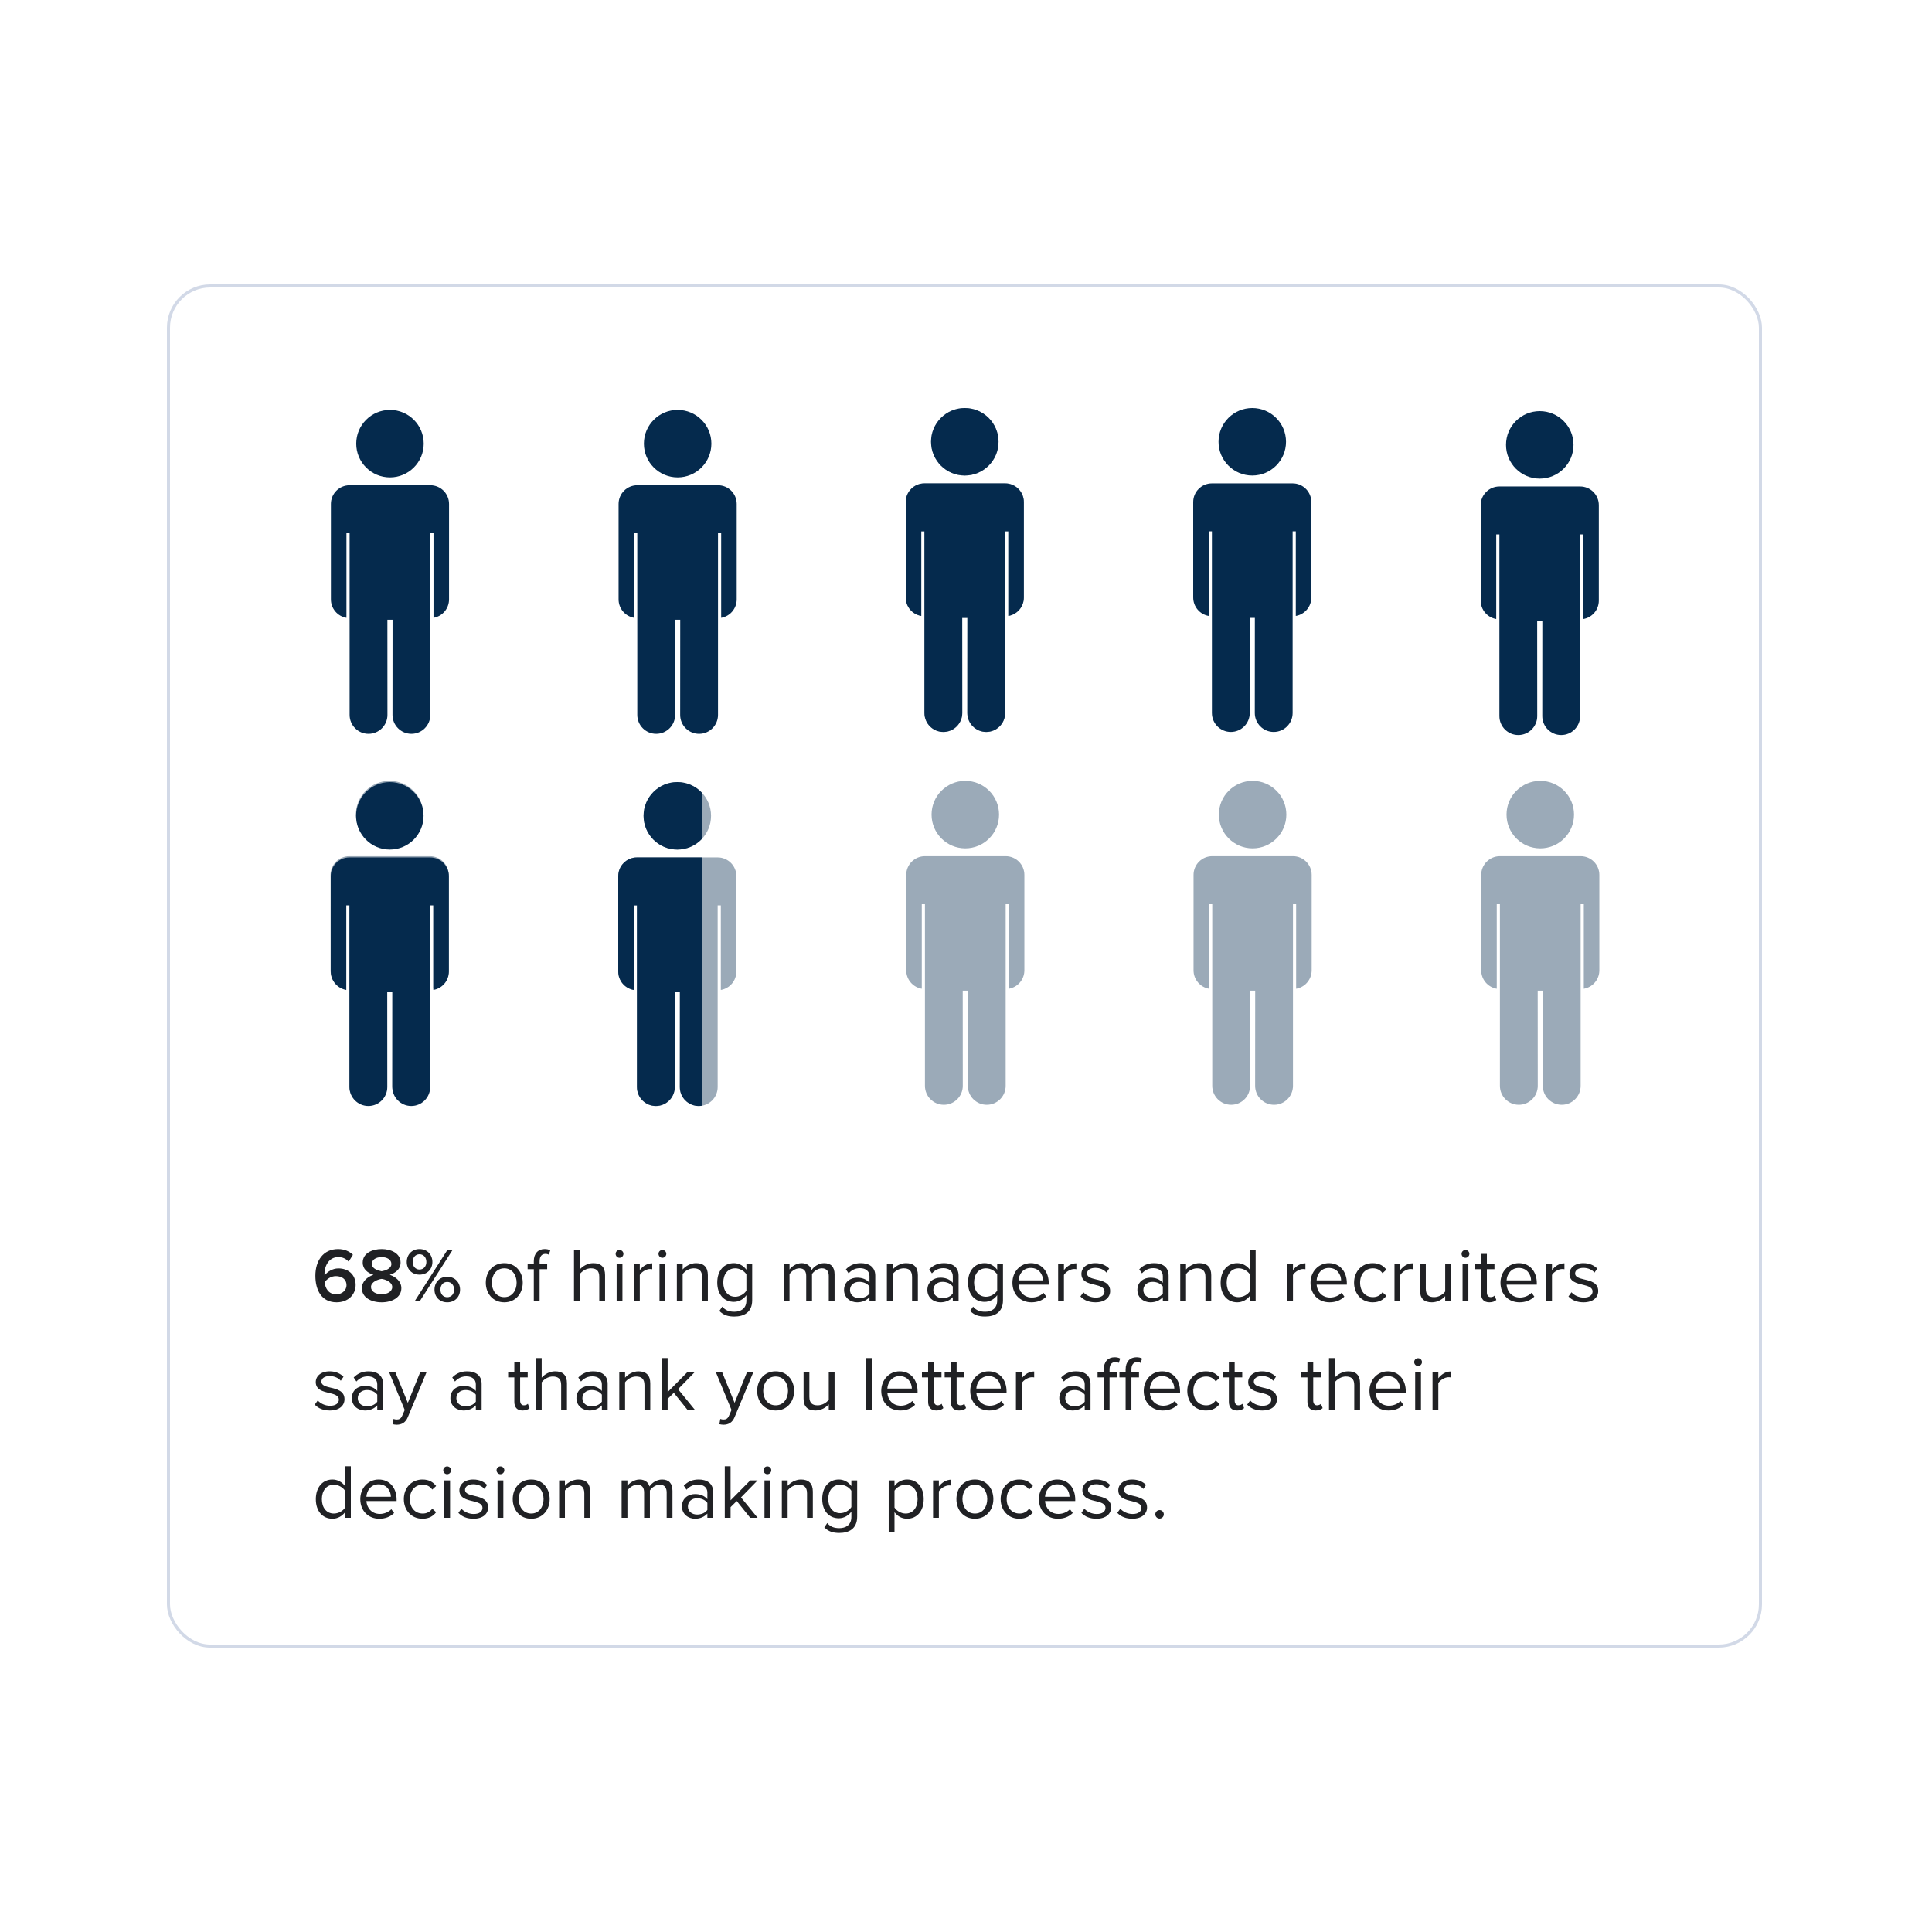 <svg width="625" height="625" viewBox="0 0 625 625" fill="none" xmlns="http://www.w3.org/2000/svg">
<rect x="54.5" y="92.5" width="515" height="440" rx="13.5" stroke="#D2D9E7"/>
<path d="M102.025 412.7C102.025 417.325 104 421.3 108.9 421.3C112.625 421.3 115.05 418.8 115.05 415.7C115.05 412.15 112.475 410.325 109.475 410.325C107.5 410.325 105.75 411.525 105 412.65C104.975 412.5 104.975 412.35 104.975 412.175C104.975 409.25 106.6 406.675 109.375 406.675C110.975 406.675 111.925 407.225 112.8 408.15L114.175 405.925C113.05 404.825 111.45 404.075 109.375 404.075C104.55 404.075 102.025 407.875 102.025 412.7ZM112.1 415.8C112.1 417.15 110.95 418.7 108.75 418.7C106.175 418.7 105.2 416.6 105.025 414.8C105.875 413.6 107.25 412.825 108.675 412.825C110.5 412.825 112.1 413.75 112.1 415.8ZM117.065 416.725C117.065 419.725 120.04 421.3 123.465 421.3C126.865 421.3 129.84 419.7 129.84 416.725C129.84 414.6 128.115 413.075 126.09 412.4C127.965 411.8 129.59 410.575 129.59 408.45C129.59 405.375 126.39 404.075 123.465 404.075C120.49 404.075 117.34 405.375 117.34 408.45C117.34 410.575 118.94 411.8 120.815 412.4C118.79 413.075 117.065 414.6 117.065 416.725ZM126.615 408.9C126.615 410.475 124.49 411.075 123.465 411.25C122.44 411.075 120.29 410.475 120.29 408.9C120.29 407.5 121.64 406.675 123.465 406.675C125.24 406.675 126.615 407.5 126.615 408.9ZM126.89 416.35C126.89 417.8 125.315 418.7 123.465 418.7C121.565 418.7 120.015 417.8 120.015 416.35C120.015 414.625 122.415 413.85 123.465 413.725C124.49 413.85 126.89 414.625 126.89 416.35ZM131.583 408.25C131.583 410.575 133.233 412.35 135.708 412.35C138.208 412.35 139.883 410.575 139.883 408.25C139.883 405.9 138.208 404.075 135.708 404.075C133.233 404.075 131.583 405.9 131.583 408.25ZM135.758 421L146.433 404.325H144.758L134.108 421H135.758ZM137.933 408.25C137.933 409.675 137.008 410.7 135.708 410.7C134.433 410.7 133.508 409.675 133.508 408.25C133.508 406.75 134.433 405.75 135.708 405.75C137.008 405.75 137.933 406.75 137.933 408.25ZM140.558 417.2C140.558 419.525 142.208 421.3 144.683 421.3C147.158 421.3 148.833 419.525 148.833 417.2C148.833 414.85 147.158 413.025 144.683 413.025C142.208 413.025 140.558 414.85 140.558 417.2ZM146.908 417.2C146.908 418.65 145.983 419.65 144.683 419.65C143.383 419.65 142.483 418.65 142.483 417.2C142.483 415.7 143.383 414.7 144.683 414.7C145.983 414.7 146.908 415.7 146.908 417.2ZM163.13 421.3C166.805 421.3 169.105 418.45 169.105 414.95C169.105 411.45 166.805 408.625 163.13 408.625C159.455 408.625 157.155 411.45 157.155 414.95C157.155 418.45 159.455 421.3 163.13 421.3ZM163.13 419.625C160.555 419.625 159.105 417.425 159.105 414.95C159.105 412.5 160.555 410.3 163.13 410.3C165.705 410.3 167.13 412.5 167.13 414.95C167.13 417.425 165.705 419.625 163.13 419.625ZM177.012 410.575V408.925H174.562V408C174.562 406.475 175.237 405.625 176.462 405.625C176.887 405.625 177.237 405.725 177.537 405.9L178.012 404.5C177.537 404.2 176.887 404.075 176.187 404.075C174.087 404.075 172.687 405.5 172.687 408V408.925H170.687V410.575H172.687V421H174.562V410.575H177.012ZM195.738 421V412.475C195.738 409.85 194.413 408.625 191.888 408.625C190.062 408.625 188.413 409.675 187.563 410.675V404.325H185.688V421H187.563V412.175C188.288 411.2 189.688 410.3 191.138 410.3C192.763 410.3 193.863 410.925 193.863 413.05V421H195.738ZM200.406 406.9C201.106 406.9 201.681 406.325 201.681 405.625C201.681 404.925 201.106 404.375 200.406 404.375C199.731 404.375 199.156 404.925 199.156 405.625C199.156 406.325 199.731 406.9 200.406 406.9ZM201.356 421V408.925H199.481V421H201.356ZM206.972 421V412.45C207.522 411.475 209.097 410.525 210.247 410.525C210.547 410.525 210.772 410.55 210.997 410.6V408.675C209.347 408.675 207.947 409.6 206.972 410.875V408.925H205.097V421H206.972ZM214.274 406.9C214.974 406.9 215.549 406.325 215.549 405.625C215.549 404.925 214.974 404.375 214.274 404.375C213.599 404.375 213.024 404.925 213.024 405.625C213.024 406.325 213.599 406.9 214.274 406.9ZM215.224 421V408.925H213.349V421H215.224ZM228.989 421V412.525C228.989 409.9 227.664 408.625 225.139 408.625C223.339 408.625 221.689 409.675 220.839 410.675V408.925H218.964V421H220.839V412.175C221.539 411.2 222.939 410.3 224.414 410.3C226.039 410.3 227.114 410.975 227.114 413.1V421H228.989ZM232.708 424.1C234.133 425.5 235.533 425.9 237.583 425.9C240.533 425.9 243.333 424.65 243.333 420.65V408.925H241.458V410.75C240.483 409.425 239.033 408.625 237.408 408.625C234.233 408.625 232.033 411.025 232.033 414.9C232.033 418.8 234.258 421.15 237.408 421.15C239.108 421.15 240.583 420.225 241.458 419V420.725C241.458 423.375 239.583 424.35 237.583 424.35C235.858 424.35 234.658 423.9 233.658 422.7L232.708 424.1ZM241.458 417.525C240.808 418.575 239.358 419.5 237.858 419.5C235.433 419.5 233.983 417.55 233.983 414.9C233.983 412.225 235.433 410.3 237.858 410.3C239.358 410.3 240.808 411.2 241.458 412.25V417.525ZM269.984 421V412.275C269.984 409.85 268.809 408.625 266.609 408.625C264.859 408.625 263.234 409.775 262.559 410.875C262.209 409.625 261.159 408.625 259.309 408.625C257.534 408.625 255.909 409.9 255.409 410.675V408.925H253.534V421H255.409V412.175C256.059 411.2 257.359 410.3 258.584 410.3C260.159 410.3 260.809 411.275 260.809 412.8V421H262.684V412.15C263.309 411.2 264.634 410.3 265.884 410.3C267.434 410.3 268.109 411.275 268.109 412.8V421H269.984ZM283.15 421V412.7C283.15 409.775 281.025 408.625 278.475 408.625C276.5 408.625 274.95 409.275 273.65 410.625L274.525 411.925C275.6 410.775 276.775 410.25 278.225 410.25C279.975 410.25 281.275 411.175 281.275 412.8V414.975C280.3 413.85 278.925 413.325 277.275 413.325C275.225 413.325 273.05 414.6 273.05 417.3C273.05 419.925 275.225 421.3 277.275 421.3C278.9 421.3 280.275 420.725 281.275 419.625V421H283.15ZM281.275 418.45C280.55 419.45 279.275 419.95 277.95 419.95C276.2 419.95 274.975 418.85 274.975 417.325C274.975 415.775 276.2 414.675 277.95 414.675C279.275 414.675 280.55 415.175 281.275 416.175V418.45ZM296.933 421V412.525C296.933 409.9 295.608 408.625 293.083 408.625C291.283 408.625 289.633 409.675 288.783 410.675V408.925H286.908V421H288.783V412.175C289.483 411.2 290.883 410.3 292.358 410.3C293.983 410.3 295.058 410.975 295.058 413.1V421H296.933ZM310.103 421V412.7C310.103 409.775 307.978 408.625 305.428 408.625C303.453 408.625 301.903 409.275 300.603 410.625L301.478 411.925C302.553 410.775 303.728 410.25 305.178 410.25C306.928 410.25 308.228 411.175 308.228 412.8V414.975C307.253 413.85 305.878 413.325 304.228 413.325C302.178 413.325 300.003 414.6 300.003 417.3C300.003 419.925 302.178 421.3 304.228 421.3C305.853 421.3 307.228 420.725 308.228 419.625V421H310.103ZM308.228 418.45C307.503 419.45 306.228 419.95 304.903 419.95C303.153 419.95 301.928 418.85 301.928 417.325C301.928 415.775 303.153 414.675 304.903 414.675C306.228 414.675 307.503 415.175 308.228 416.175V418.45ZM313.836 424.1C315.261 425.5 316.661 425.9 318.711 425.9C321.661 425.9 324.461 424.65 324.461 420.65V408.925H322.586V410.75C321.611 409.425 320.161 408.625 318.536 408.625C315.361 408.625 313.161 411.025 313.161 414.9C313.161 418.8 315.386 421.15 318.536 421.15C320.236 421.15 321.711 420.225 322.586 419V420.725C322.586 423.375 320.711 424.35 318.711 424.35C316.986 424.35 315.786 423.9 314.786 422.7L313.836 424.1ZM322.586 417.525C321.936 418.575 320.486 419.5 318.986 419.5C316.561 419.5 315.111 417.55 315.111 414.9C315.111 412.225 316.561 410.3 318.986 410.3C320.486 410.3 321.936 411.2 322.586 412.25V417.525ZM327.517 414.95C327.517 418.725 330.092 421.3 333.667 421.3C335.642 421.3 337.267 420.65 338.467 419.45L337.567 418.225C336.617 419.2 335.217 419.75 333.842 419.75C331.242 419.75 329.642 417.85 329.492 415.575H339.267V415.1C339.267 411.475 337.117 408.625 333.467 408.625C330.017 408.625 327.517 411.45 327.517 414.95ZM333.442 410.175C336.192 410.175 337.392 412.4 337.417 414.2H329.492C329.592 412.35 330.867 410.175 333.442 410.175ZM344.179 421V412.45C344.729 411.475 346.304 410.525 347.454 410.525C347.754 410.525 347.979 410.55 348.204 410.6V408.675C346.554 408.675 345.154 409.6 344.179 410.875V408.925H342.304V421H344.179ZM349.506 419.4C350.731 420.7 352.406 421.3 354.381 421.3C357.506 421.3 359.131 419.675 359.131 417.65C359.131 414.975 356.706 414.375 354.606 413.9C353.031 413.525 351.656 413.15 351.656 411.975C351.656 410.9 352.681 410.15 354.331 410.15C355.881 410.15 357.206 410.8 357.931 411.675L358.806 410.375C357.831 409.4 356.381 408.625 354.331 408.625C351.456 408.625 349.831 410.225 349.831 412.1C349.831 414.6 352.156 415.15 354.206 415.625C355.831 416.025 357.306 416.45 357.306 417.775C357.306 418.95 356.306 419.775 354.456 419.775C352.806 419.775 351.281 418.975 350.481 418.05L349.506 419.4ZM378.047 421V412.7C378.047 409.775 375.922 408.625 373.372 408.625C371.397 408.625 369.847 409.275 368.547 410.625L369.422 411.925C370.497 410.775 371.672 410.25 373.122 410.25C374.872 410.25 376.172 411.175 376.172 412.8V414.975C375.197 413.85 373.822 413.325 372.172 413.325C370.122 413.325 367.947 414.6 367.947 417.3C367.947 419.925 370.122 421.3 372.172 421.3C373.797 421.3 375.172 420.725 376.172 419.625V421H378.047ZM376.172 418.45C375.447 419.45 374.172 419.95 372.847 419.95C371.097 419.95 369.872 418.85 369.872 417.325C369.872 415.775 371.097 414.675 372.847 414.675C374.172 414.675 375.447 415.175 376.172 416.175V418.45ZM391.831 421V412.525C391.831 409.9 390.506 408.625 387.981 408.625C386.181 408.625 384.531 409.675 383.681 410.675V408.925H381.806V421H383.681V412.175C384.381 411.2 385.781 410.3 387.256 410.3C388.881 410.3 389.956 410.975 389.956 413.1V421H391.831ZM406.2 421V404.325H404.325V410.75C403.35 409.425 401.875 408.625 400.25 408.625C397.075 408.625 394.875 411.125 394.875 414.975C394.875 418.9 397.1 421.3 400.25 421.3C401.95 421.3 403.425 420.425 404.325 419.2V421H406.2ZM404.325 417.725C403.65 418.775 402.2 419.625 400.7 419.625C398.275 419.625 396.825 417.65 396.825 414.975C396.825 412.3 398.275 410.3 400.7 410.3C402.2 410.3 403.65 411.2 404.325 412.25V417.725ZM418.275 421V412.45C418.825 411.475 420.4 410.525 421.55 410.525C421.85 410.525 422.075 410.55 422.3 410.6V408.675C420.65 408.675 419.25 409.6 418.275 410.875V408.925H416.4V421H418.275ZM423.952 414.95C423.952 418.725 426.527 421.3 430.102 421.3C432.077 421.3 433.702 420.65 434.902 419.45L434.002 418.225C433.052 419.2 431.652 419.75 430.277 419.75C427.677 419.75 426.077 417.85 425.927 415.575H435.702V415.1C435.702 411.475 433.552 408.625 429.902 408.625C426.452 408.625 423.952 411.45 423.952 414.95ZM429.877 410.175C432.627 410.175 433.827 412.4 433.852 414.2H425.927C426.027 412.35 427.302 410.175 429.877 410.175ZM438.039 414.95C438.039 418.55 440.464 421.3 444.064 421.3C446.264 421.3 447.564 420.4 448.489 419.2L447.239 418.05C446.439 419.125 445.414 419.625 444.164 419.625C441.589 419.625 439.989 417.625 439.989 414.95C439.989 412.275 441.589 410.3 444.164 410.3C445.414 410.3 446.439 410.775 447.239 411.875L448.489 410.725C447.564 409.525 446.264 408.625 444.064 408.625C440.464 408.625 438.039 411.375 438.039 414.95ZM452.992 421V412.45C453.542 411.475 455.117 410.525 456.267 410.525C456.567 410.525 456.792 410.55 457.017 410.6V408.675C455.367 408.675 453.967 409.6 452.992 410.875V408.925H451.117V421H452.992ZM469.394 421V408.925H467.519V417.8C466.819 418.775 465.419 419.625 463.944 419.625C462.319 419.625 461.244 419 461.244 416.875V408.925H459.369V417.45C459.369 420.075 460.694 421.3 463.219 421.3C465.019 421.3 466.594 420.35 467.519 419.3V421H469.394ZM474.064 406.9C474.764 406.9 475.339 406.325 475.339 405.625C475.339 404.925 474.764 404.375 474.064 404.375C473.389 404.375 472.814 404.925 472.814 405.625C472.814 406.325 473.389 406.9 474.064 406.9ZM475.014 421V408.925H473.139V421H475.014ZM481.804 421.3C482.904 421.3 483.579 420.975 484.054 420.525L483.504 419.125C483.254 419.4 482.754 419.625 482.229 419.625C481.404 419.625 481.004 418.975 481.004 418.075V410.575H483.454V408.925H481.004V405.625H479.129V408.925H477.129V410.575H479.129V418.475C479.129 420.275 480.029 421.3 481.804 421.3ZM485.403 414.95C485.403 418.725 487.978 421.3 491.553 421.3C493.528 421.3 495.153 420.65 496.353 419.45L495.453 418.225C494.503 419.2 493.103 419.75 491.728 419.75C489.128 419.75 487.528 417.85 487.378 415.575H497.153V415.1C497.153 411.475 495.003 408.625 491.353 408.625C487.903 408.625 485.403 411.45 485.403 414.95ZM491.328 410.175C494.078 410.175 495.278 412.4 495.303 414.2H487.378C487.478 412.35 488.753 410.175 491.328 410.175ZM502.064 421V412.45C502.614 411.475 504.189 410.525 505.339 410.525C505.639 410.525 505.864 410.55 506.089 410.6V408.675C504.439 408.675 503.039 409.6 502.064 410.875V408.925H500.189V421H502.064ZM507.391 419.4C508.616 420.7 510.291 421.3 512.266 421.3C515.391 421.3 517.016 419.675 517.016 417.65C517.016 414.975 514.591 414.375 512.491 413.9C510.916 413.525 509.541 413.15 509.541 411.975C509.541 410.9 510.566 410.15 512.216 410.15C513.766 410.15 515.091 410.8 515.816 411.675L516.691 410.375C515.716 409.4 514.266 408.625 512.216 408.625C509.341 408.625 507.716 410.225 507.716 412.1C507.716 414.6 510.041 415.15 512.091 415.625C513.716 416.025 515.191 416.45 515.191 417.775C515.191 418.95 514.191 419.775 512.341 419.775C510.691 419.775 509.166 418.975 508.366 418.05L507.391 419.4ZM101.825 454.4C103.05 455.7 104.725 456.3 106.7 456.3C109.825 456.3 111.45 454.675 111.45 452.65C111.45 449.975 109.025 449.375 106.925 448.9C105.35 448.525 103.975 448.15 103.975 446.975C103.975 445.9 105 445.15 106.65 445.15C108.2 445.15 109.525 445.8 110.25 446.675L111.125 445.375C110.15 444.4 108.7 443.625 106.65 443.625C103.775 443.625 102.15 445.225 102.15 447.1C102.15 449.6 104.475 450.15 106.525 450.625C108.15 451.025 109.625 451.45 109.625 452.775C109.625 453.95 108.625 454.775 106.775 454.775C105.125 454.775 103.6 453.975 102.8 453.05L101.825 454.4ZM123.921 456V447.7C123.921 444.775 121.796 443.625 119.246 443.625C117.271 443.625 115.721 444.275 114.421 445.625L115.296 446.925C116.371 445.775 117.546 445.25 118.996 445.25C120.746 445.25 122.046 446.175 122.046 447.8V449.975C121.071 448.85 119.696 448.325 118.046 448.325C115.996 448.325 113.821 449.6 113.821 452.3C113.821 454.925 115.996 456.3 118.046 456.3C119.671 456.3 121.046 455.725 122.046 454.625V456H123.921ZM122.046 453.45C121.321 454.45 120.046 454.95 118.721 454.95C116.971 454.95 115.746 453.85 115.746 452.325C115.746 450.775 116.971 449.675 118.721 449.675C120.046 449.675 121.321 450.175 122.046 451.175V453.45ZM127.005 460.725C127.355 460.825 127.98 460.9 128.38 460.9C129.98 460.875 131.205 460.2 131.93 458.45L137.98 443.925H135.93L131.93 453.825L127.905 443.925H125.88L130.93 456.125L130.13 457.95C129.705 458.95 129.155 459.225 128.33 459.225C128.03 459.225 127.58 459.15 127.305 459.025L127.005 460.725ZM155.806 456V447.7C155.806 444.775 153.681 443.625 151.131 443.625C149.156 443.625 147.606 444.275 146.306 445.625L147.181 446.925C148.256 445.775 149.431 445.25 150.881 445.25C152.631 445.25 153.931 446.175 153.931 447.8V449.975C152.956 448.85 151.581 448.325 149.931 448.325C147.881 448.325 145.706 449.6 145.706 452.3C145.706 454.925 147.881 456.3 149.931 456.3C151.556 456.3 152.931 455.725 153.931 454.625V456H155.806ZM153.931 453.45C153.206 454.45 151.931 454.95 150.606 454.95C148.856 454.95 147.631 453.85 147.631 452.325C147.631 450.775 148.856 449.675 150.606 449.675C151.931 449.675 153.206 450.175 153.931 451.175V453.45ZM169.06 456.3C170.16 456.3 170.835 455.975 171.31 455.525L170.76 454.125C170.51 454.4 170.01 454.625 169.485 454.625C168.66 454.625 168.26 453.975 168.26 453.075V445.575H170.71V443.925H168.26V440.625H166.385V443.925H164.385V445.575H166.385V453.475C166.385 455.275 167.285 456.3 169.06 456.3ZM183.408 456V447.475C183.408 444.85 182.083 443.625 179.558 443.625C177.733 443.625 176.083 444.675 175.233 445.675V439.325H173.358V456H175.233V447.175C175.958 446.2 177.358 445.3 178.808 445.3C180.433 445.3 181.533 445.925 181.533 448.05V456H183.408ZM196.577 456V447.7C196.577 444.775 194.452 443.625 191.902 443.625C189.927 443.625 188.377 444.275 187.077 445.625L187.952 446.925C189.027 445.775 190.202 445.25 191.652 445.25C193.402 445.25 194.702 446.175 194.702 447.8V449.975C193.727 448.85 192.352 448.325 190.702 448.325C188.652 448.325 186.477 449.6 186.477 452.3C186.477 454.925 188.652 456.3 190.702 456.3C192.327 456.3 193.702 455.725 194.702 454.625V456H196.577ZM194.702 453.45C193.977 454.45 192.702 454.95 191.377 454.95C189.627 454.95 188.402 453.85 188.402 452.325C188.402 450.775 189.627 449.675 191.377 449.675C192.702 449.675 193.977 450.175 194.702 451.175V453.45ZM210.361 456V447.525C210.361 444.9 209.036 443.625 206.511 443.625C204.711 443.625 203.061 444.675 202.211 445.675V443.925H200.336V456H202.211V447.175C202.911 446.2 204.311 445.3 205.786 445.3C207.411 445.3 208.486 445.975 208.486 448.1V456H210.361ZM224.73 456L219.355 449.4L224.705 443.925H222.33L215.98 450.35V439.325H214.105V456H215.98V452.55L217.98 450.575L222.33 456H224.73ZM232.718 460.725C233.068 460.825 233.693 460.9 234.093 460.9C235.693 460.875 236.918 460.2 237.643 458.45L243.693 443.925H241.643L237.643 453.825L233.618 443.925H231.593L236.643 456.125L235.843 457.95C235.418 458.95 234.868 459.225 234.043 459.225C233.743 459.225 233.293 459.15 233.018 459.025L232.718 460.725ZM250.923 456.3C254.598 456.3 256.898 453.45 256.898 449.95C256.898 446.45 254.598 443.625 250.923 443.625C247.248 443.625 244.948 446.45 244.948 449.95C244.948 453.45 247.248 456.3 250.923 456.3ZM250.923 454.625C248.348 454.625 246.898 452.425 246.898 449.95C246.898 447.5 248.348 445.3 250.923 445.3C253.498 445.3 254.923 447.5 254.923 449.95C254.923 452.425 253.498 454.625 250.923 454.625ZM269.98 456V443.925H268.105V452.8C267.405 453.775 266.005 454.625 264.53 454.625C262.905 454.625 261.83 454 261.83 451.875V443.925H259.955V452.45C259.955 455.075 261.28 456.3 263.805 456.3C265.605 456.3 267.18 455.35 268.105 454.3V456H269.98ZM282.045 456V439.325H280.17V456H282.045ZM285.085 449.95C285.085 453.725 287.66 456.3 291.235 456.3C293.21 456.3 294.835 455.65 296.035 454.45L295.135 453.225C294.185 454.2 292.785 454.75 291.41 454.75C288.81 454.75 287.21 452.85 287.06 450.575H296.835V450.1C296.835 446.475 294.685 443.625 291.035 443.625C287.585 443.625 285.085 446.45 285.085 449.95ZM291.01 445.175C293.76 445.175 294.96 447.4 294.985 449.2H287.06C287.16 447.35 288.435 445.175 291.01 445.175ZM302.922 456.3C304.022 456.3 304.697 455.975 305.172 455.525L304.622 454.125C304.372 454.4 303.872 454.625 303.347 454.625C302.522 454.625 302.122 453.975 302.122 453.075V445.575H304.572V443.925H302.122V440.625H300.247V443.925H298.247V445.575H300.247V453.475C300.247 455.275 301.147 456.3 302.922 456.3ZM310.271 456.3C311.371 456.3 312.046 455.975 312.521 455.525L311.971 454.125C311.721 454.4 311.221 454.625 310.696 454.625C309.871 454.625 309.471 453.975 309.471 453.075V445.575H311.921V443.925H309.471V440.625H307.596V443.925H305.596V445.575H307.596V453.475C307.596 455.275 308.496 456.3 310.271 456.3ZM313.869 449.95C313.869 453.725 316.444 456.3 320.019 456.3C321.994 456.3 323.619 455.65 324.819 454.45L323.919 453.225C322.969 454.2 321.569 454.75 320.194 454.75C317.594 454.75 315.994 452.85 315.844 450.575H325.619V450.1C325.619 446.475 323.469 443.625 319.819 443.625C316.369 443.625 313.869 446.45 313.869 449.95ZM319.794 445.175C322.544 445.175 323.744 447.4 323.769 449.2H315.844C315.944 447.35 317.219 445.175 319.794 445.175ZM330.531 456V447.45C331.081 446.475 332.656 445.525 333.806 445.525C334.106 445.525 334.331 445.55 334.556 445.6V443.675C332.906 443.675 331.506 444.6 330.531 445.875V443.925H328.656V456H330.531ZM352.779 456V447.7C352.779 444.775 350.654 443.625 348.104 443.625C346.129 443.625 344.579 444.275 343.279 445.625L344.154 446.925C345.229 445.775 346.404 445.25 347.854 445.25C349.604 445.25 350.904 446.175 350.904 447.8V449.975C349.929 448.85 348.554 448.325 346.904 448.325C344.854 448.325 342.679 449.6 342.679 452.3C342.679 454.925 344.854 456.3 346.904 456.3C348.529 456.3 349.904 455.725 350.904 454.625V456H352.779ZM350.904 453.45C350.179 454.45 348.904 454.95 347.579 454.95C345.829 454.95 344.604 453.85 344.604 452.325C344.604 450.775 345.829 449.675 347.579 449.675C348.904 449.675 350.179 450.175 350.904 451.175V453.45ZM358.937 456V445.575H361.387V443.925H358.937V443C358.937 441.475 359.612 440.625 360.837 440.625C361.262 440.625 361.612 440.725 361.912 440.9L362.387 439.5C361.912 439.2 361.262 439.075 360.562 439.075C358.462 439.075 357.062 440.5 357.062 443V443.925H355.062V445.575H357.062V456H358.937ZM366.012 456V445.575H368.462V443.925H366.012V443C366.012 441.475 366.687 440.625 367.912 440.625C368.337 440.625 368.687 440.725 368.987 440.9L369.462 439.5C368.987 439.2 368.337 439.075 367.637 439.075C365.537 439.075 364.137 440.5 364.137 443V443.925H362.137V445.575H364.137V456H366.012ZM369.997 449.95C369.997 453.725 372.572 456.3 376.147 456.3C378.122 456.3 379.747 455.65 380.947 454.45L380.047 453.225C379.097 454.2 377.697 454.75 376.322 454.75C373.722 454.75 372.122 452.85 371.972 450.575H381.747V450.1C381.747 446.475 379.597 443.625 375.947 443.625C372.497 443.625 369.997 446.45 369.997 449.95ZM375.922 445.175C378.672 445.175 379.872 447.4 379.897 449.2H371.972C372.072 447.35 373.347 445.175 375.922 445.175ZM384.084 449.95C384.084 453.55 386.509 456.3 390.109 456.3C392.309 456.3 393.609 455.4 394.534 454.2L393.284 453.05C392.484 454.125 391.459 454.625 390.209 454.625C387.634 454.625 386.034 452.625 386.034 449.95C386.034 447.275 387.634 445.3 390.209 445.3C391.459 445.3 392.484 445.775 393.284 446.875L394.534 445.725C393.609 444.525 392.309 443.625 390.109 443.625C386.509 443.625 384.084 446.375 384.084 449.95ZM400.212 456.3C401.312 456.3 401.987 455.975 402.462 455.525L401.912 454.125C401.662 454.4 401.162 454.625 400.637 454.625C399.812 454.625 399.412 453.975 399.412 453.075V445.575H401.862V443.925H399.412V440.625H397.537V443.925H395.537V445.575H397.537V453.475C397.537 455.275 398.437 456.3 400.212 456.3ZM403.461 454.4C404.686 455.7 406.361 456.3 408.336 456.3C411.461 456.3 413.086 454.675 413.086 452.65C413.086 449.975 410.661 449.375 408.561 448.9C406.986 448.525 405.611 448.15 405.611 446.975C405.611 445.9 406.636 445.15 408.286 445.15C409.836 445.15 411.161 445.8 411.886 446.675L412.761 445.375C411.786 444.4 410.336 443.625 408.286 443.625C405.411 443.625 403.786 445.225 403.786 447.1C403.786 449.6 406.111 450.15 408.161 450.625C409.786 451.025 411.261 451.45 411.261 452.775C411.261 453.95 410.261 454.775 408.411 454.775C406.761 454.775 405.236 453.975 404.436 453.05L403.461 454.4ZM425.627 456.3C426.727 456.3 427.402 455.975 427.877 455.525L427.327 454.125C427.077 454.4 426.577 454.625 426.052 454.625C425.227 454.625 424.827 453.975 424.827 453.075V445.575H427.277V443.925H424.827V440.625H422.952V443.925H420.952V445.575H422.952V453.475C422.952 455.275 423.852 456.3 425.627 456.3ZM439.976 456V447.475C439.976 444.85 438.651 443.625 436.126 443.625C434.301 443.625 432.651 444.675 431.801 445.675V439.325H429.926V456H431.801V447.175C432.526 446.2 433.926 445.3 435.376 445.3C437.001 445.3 438.101 445.925 438.101 448.05V456H439.976ZM443.02 449.95C443.02 453.725 445.595 456.3 449.17 456.3C451.145 456.3 452.77 455.65 453.97 454.45L453.07 453.225C452.12 454.2 450.72 454.75 449.345 454.75C446.745 454.75 445.145 452.85 444.995 450.575H454.77V450.1C454.77 446.475 452.62 443.625 448.97 443.625C445.52 443.625 443.02 446.45 443.02 449.95ZM448.945 445.175C451.695 445.175 452.895 447.4 452.92 449.2H444.995C445.095 447.35 446.37 445.175 448.945 445.175ZM458.732 441.9C459.432 441.9 460.007 441.325 460.007 440.625C460.007 439.925 459.432 439.375 458.732 439.375C458.057 439.375 457.482 439.925 457.482 440.625C457.482 441.325 458.057 441.9 458.732 441.9ZM459.682 456V443.925H457.807V456H459.682ZM465.297 456V447.45C465.847 446.475 467.422 445.525 468.572 445.525C468.872 445.525 469.097 445.55 469.322 445.6V443.675C467.672 443.675 466.272 444.6 465.297 445.875V443.925H463.422V456H465.297ZM113.5 491V474.325H111.625V480.75C110.65 479.425 109.175 478.625 107.55 478.625C104.375 478.625 102.175 481.125 102.175 484.975C102.175 488.9 104.4 491.3 107.55 491.3C109.25 491.3 110.725 490.425 111.625 489.2V491H113.5ZM111.625 487.725C110.95 488.775 109.5 489.625 108 489.625C105.575 489.625 104.125 487.65 104.125 484.975C104.125 482.3 105.575 480.3 108 480.3C109.5 480.3 110.95 481.2 111.625 482.25V487.725ZM116.555 484.95C116.555 488.725 119.13 491.3 122.705 491.3C124.68 491.3 126.305 490.65 127.505 489.45L126.605 488.225C125.655 489.2 124.255 489.75 122.88 489.75C120.28 489.75 118.68 487.85 118.53 485.575H128.305V485.1C128.305 481.475 126.155 478.625 122.505 478.625C119.055 478.625 116.555 481.45 116.555 484.95ZM122.48 480.175C125.23 480.175 126.43 482.4 126.455 484.2H118.53C118.63 482.35 119.905 480.175 122.48 480.175ZM130.642 484.95C130.642 488.55 133.067 491.3 136.667 491.3C138.867 491.3 140.167 490.4 141.092 489.2L139.842 488.05C139.042 489.125 138.017 489.625 136.767 489.625C134.192 489.625 132.592 487.625 132.592 484.95C132.592 482.275 134.192 480.3 136.767 480.3C138.017 480.3 139.042 480.775 139.842 481.875L141.092 480.725C140.167 479.525 138.867 478.625 136.667 478.625C133.067 478.625 130.642 481.375 130.642 484.95ZM144.645 476.9C145.345 476.9 145.92 476.325 145.92 475.625C145.92 474.925 145.345 474.375 144.645 474.375C143.97 474.375 143.395 474.925 143.395 475.625C143.395 476.325 143.97 476.9 144.645 476.9ZM145.595 491V478.925H143.72V491H145.595ZM148.285 489.4C149.51 490.7 151.185 491.3 153.16 491.3C156.285 491.3 157.91 489.675 157.91 487.65C157.91 484.975 155.485 484.375 153.385 483.9C151.81 483.525 150.435 483.15 150.435 481.975C150.435 480.9 151.46 480.15 153.11 480.15C154.66 480.15 155.985 480.8 156.71 481.675L157.585 480.375C156.61 479.4 155.16 478.625 153.11 478.625C150.235 478.625 148.61 480.225 148.61 482.1C148.61 484.6 150.935 485.15 152.985 485.625C154.61 486.025 156.085 486.45 156.085 487.775C156.085 488.95 155.085 489.775 153.235 489.775C151.585 489.775 150.06 488.975 149.26 488.05L148.285 489.4ZM161.881 476.9C162.581 476.9 163.156 476.325 163.156 475.625C163.156 474.925 162.581 474.375 161.881 474.375C161.206 474.375 160.631 474.925 160.631 475.625C160.631 476.325 161.206 476.9 161.881 476.9ZM162.831 491V478.925H160.956V491H162.831ZM171.846 491.3C175.521 491.3 177.821 488.45 177.821 484.95C177.821 481.45 175.521 478.625 171.846 478.625C168.171 478.625 165.871 481.45 165.871 484.95C165.871 488.45 168.171 491.3 171.846 491.3ZM171.846 489.625C169.271 489.625 167.821 487.425 167.821 484.95C167.821 482.5 169.271 480.3 171.846 480.3C174.421 480.3 175.846 482.5 175.846 484.95C175.846 487.425 174.421 489.625 171.846 489.625ZM190.903 491V482.525C190.903 479.9 189.578 478.625 187.053 478.625C185.253 478.625 183.603 479.675 182.753 480.675V478.925H180.878V491H182.753V482.175C183.453 481.2 184.853 480.3 186.328 480.3C187.953 480.3 189.028 480.975 189.028 483.1V491H190.903ZM217.543 491V482.275C217.543 479.85 216.368 478.625 214.168 478.625C212.418 478.625 210.793 479.775 210.118 480.875C209.768 479.625 208.718 478.625 206.868 478.625C205.093 478.625 203.468 479.9 202.968 480.675V478.925H201.093V491H202.968V482.175C203.618 481.2 204.918 480.3 206.143 480.3C207.718 480.3 208.368 481.275 208.368 482.8V491H210.243V482.15C210.868 481.2 212.193 480.3 213.443 480.3C214.993 480.3 215.668 481.275 215.668 482.8V491H217.543ZM230.708 491V482.7C230.708 479.775 228.583 478.625 226.033 478.625C224.058 478.625 222.508 479.275 221.208 480.625L222.083 481.925C223.158 480.775 224.333 480.25 225.783 480.25C227.533 480.25 228.833 481.175 228.833 482.8V484.975C227.858 483.85 226.483 483.325 224.833 483.325C222.783 483.325 220.608 484.6 220.608 487.3C220.608 489.925 222.783 491.3 224.833 491.3C226.458 491.3 227.833 490.725 228.833 489.625V491H230.708ZM228.833 488.45C228.108 489.45 226.833 489.95 225.508 489.95C223.758 489.95 222.533 488.85 222.533 487.325C222.533 485.775 223.758 484.675 225.508 484.675C226.833 484.675 228.108 485.175 228.833 486.175V488.45ZM245.092 491L239.717 484.4L245.067 478.925H242.692L236.342 485.35V474.325H234.467V491H236.342V487.55L238.342 485.575L242.692 491H245.092ZM248.234 476.9C248.934 476.9 249.509 476.325 249.509 475.625C249.509 474.925 248.934 474.375 248.234 474.375C247.559 474.375 246.984 474.925 246.984 475.625C246.984 476.325 247.559 476.9 248.234 476.9ZM249.184 491V478.925H247.309V491H249.184ZM262.949 491V482.525C262.949 479.9 261.624 478.625 259.099 478.625C257.299 478.625 255.649 479.675 254.799 480.675V478.925H252.924V491H254.799V482.175C255.499 481.2 256.899 480.3 258.374 480.3C259.999 480.3 261.074 480.975 261.074 483.1V491H262.949ZM266.668 494.1C268.093 495.5 269.493 495.9 271.543 495.9C274.493 495.9 277.293 494.65 277.293 490.65V478.925H275.418V480.75C274.443 479.425 272.993 478.625 271.368 478.625C268.193 478.625 265.993 481.025 265.993 484.9C265.993 488.8 268.218 491.15 271.368 491.15C273.068 491.15 274.543 490.225 275.418 489V490.725C275.418 493.375 273.543 494.35 271.543 494.35C269.818 494.35 268.618 493.9 267.618 492.7L266.668 494.1ZM275.418 487.525C274.768 488.575 273.318 489.5 271.818 489.5C269.393 489.5 267.943 487.55 267.943 484.9C267.943 482.225 269.393 480.3 271.818 480.3C273.318 480.3 274.768 481.2 275.418 482.25V487.525ZM289.369 489.175C290.344 490.525 291.794 491.3 293.444 491.3C296.619 491.3 298.819 488.85 298.819 484.95C298.819 481.025 296.619 478.625 293.444 478.625C291.744 478.625 290.244 479.5 289.369 480.725V478.925H287.494V495.6H289.369V489.175ZM296.844 484.95C296.844 487.625 295.394 489.625 292.969 489.625C291.494 489.625 290.019 488.725 289.369 487.675V482.225C290.019 481.175 291.494 480.3 292.969 480.3C295.394 480.3 296.844 482.275 296.844 484.95ZM303.725 491V482.45C304.275 481.475 305.85 480.525 307 480.525C307.3 480.525 307.525 480.55 307.75 480.6V478.675C306.1 478.675 304.7 479.6 303.725 480.875V478.925H301.85V491H303.725ZM315.377 491.3C319.052 491.3 321.352 488.45 321.352 484.95C321.352 481.45 319.052 478.625 315.377 478.625C311.702 478.625 309.402 481.45 309.402 484.95C309.402 488.45 311.702 491.3 315.377 491.3ZM315.377 489.625C312.802 489.625 311.352 487.425 311.352 484.95C311.352 482.5 312.802 480.3 315.377 480.3C317.952 480.3 319.377 482.5 319.377 484.95C319.377 487.425 317.952 489.625 315.377 489.625ZM323.708 484.95C323.708 488.55 326.133 491.3 329.733 491.3C331.933 491.3 333.233 490.4 334.158 489.2L332.908 488.05C332.108 489.125 331.083 489.625 329.833 489.625C327.258 489.625 325.658 487.625 325.658 484.95C325.658 482.275 327.258 480.3 329.833 480.3C331.083 480.3 332.108 480.775 332.908 481.875L334.158 480.725C333.233 479.525 331.933 478.625 329.733 478.625C326.133 478.625 323.708 481.375 323.708 484.95ZM336.086 484.95C336.086 488.725 338.661 491.3 342.236 491.3C344.211 491.3 345.836 490.65 347.036 489.45L346.136 488.225C345.186 489.2 343.786 489.75 342.411 489.75C339.811 489.75 338.211 487.85 338.061 485.575H347.836V485.1C347.836 481.475 345.686 478.625 342.036 478.625C338.586 478.625 336.086 481.45 336.086 484.95ZM342.011 480.175C344.761 480.175 345.961 482.4 345.986 484.2H338.061C338.161 482.35 339.436 480.175 342.011 480.175ZM349.823 489.4C351.048 490.7 352.723 491.3 354.698 491.3C357.823 491.3 359.448 489.675 359.448 487.65C359.448 484.975 357.023 484.375 354.923 483.9C353.348 483.525 351.973 483.15 351.973 481.975C351.973 480.9 352.998 480.15 354.648 480.15C356.198 480.15 357.523 480.8 358.248 481.675L359.123 480.375C358.148 479.4 356.698 478.625 354.648 478.625C351.773 478.625 350.148 480.225 350.148 482.1C350.148 484.6 352.473 485.15 354.523 485.625C356.148 486.025 357.623 486.45 357.623 487.775C357.623 488.95 356.623 489.775 354.773 489.775C353.123 489.775 351.598 488.975 350.798 488.05L349.823 489.4ZM361.444 489.4C362.669 490.7 364.344 491.3 366.319 491.3C369.444 491.3 371.069 489.675 371.069 487.65C371.069 484.975 368.644 484.375 366.544 483.9C364.969 483.525 363.594 483.15 363.594 481.975C363.594 480.9 364.619 480.15 366.269 480.15C367.819 480.15 369.144 480.8 369.869 481.675L370.744 480.375C369.769 479.4 368.319 478.625 366.269 478.625C363.394 478.625 361.769 480.225 361.769 482.1C361.769 484.6 364.094 485.15 366.144 485.625C367.769 486.025 369.244 486.45 369.244 487.775C369.244 488.95 368.244 489.775 366.394 489.775C364.744 489.775 363.219 488.975 362.419 488.05L361.444 489.4ZM373.74 489.875C373.74 490.625 374.365 491.25 375.115 491.25C375.865 491.25 376.49 490.625 376.49 489.875C376.49 489.125 375.865 488.5 375.115 488.5C374.365 488.5 373.74 489.125 373.74 489.875Z" fill="#202124"/>
<circle cx="126.158" cy="143.523" r="10.916" fill="#052A4D"/>
<path d="M139.216 156.976H139.214H113.102H113.1C109.759 156.976 107.05 159.685 107.05 163.026C107.05 163.064 107.052 193.901 107.052 193.901C107.052 196.893 109.224 199.375 112.078 199.863V172.494H113.1L113.102 231.274C113.102 234.651 115.841 237.394 119.221 237.394C122.6 237.394 125.341 234.651 125.341 231.274L125.324 200.484H126.993L126.975 231.274C126.975 234.651 129.716 237.394 133.095 237.394C136.475 237.394 139.214 234.651 139.214 231.274L139.216 172.494H140.239V199.864C143.091 199.377 145.264 196.894 145.264 193.902C145.264 193.902 145.266 163.064 145.266 163.027C145.266 159.685 142.557 156.976 139.216 156.976Z" fill="#052A4D"/>
<g opacity="0.4">
<circle cx="126.04" cy="263.523" r="10.916" fill="#052A4D"/>
<path d="M139.099 276.976H139.096H112.985H112.982C109.642 276.976 106.932 279.685 106.932 283.026C106.932 283.064 106.935 313.901 106.935 313.901C106.935 316.893 109.106 319.375 111.96 319.863V292.494H112.982L112.985 351.274C112.985 354.651 115.723 357.394 119.103 357.394C122.483 357.394 125.223 354.651 125.223 351.274L125.206 320.484H126.875L126.858 351.274C126.858 354.651 129.598 357.394 132.978 357.394C136.357 357.394 139.096 354.651 139.096 351.274L139.099 292.494H140.121V319.864C142.973 319.377 145.146 316.894 145.146 313.902C145.146 313.902 145.149 283.064 145.149 283.027C145.149 279.685 142.439 276.976 139.099 276.976Z" fill="#052A4D"/>
</g>
<circle cx="219.216" cy="143.523" r="10.916" fill="#052A4D"/>
<path d="M232.275 156.976H232.273H206.161H206.159C202.818 156.976 200.109 159.685 200.109 163.026C200.109 163.064 200.111 193.901 200.111 193.901C200.111 196.893 202.283 199.375 205.136 199.863V172.494H206.159L206.161 231.274C206.161 234.651 208.9 237.394 212.28 237.394C215.659 237.394 218.4 234.651 218.4 231.274L218.382 200.484H220.052L220.034 231.274C220.034 234.651 222.775 237.394 226.154 237.394C229.533 237.394 232.273 234.651 232.273 231.274L232.275 172.494H233.298V199.864C236.15 199.377 238.323 196.894 238.323 193.902C238.323 193.902 238.325 163.064 238.325 163.027C238.325 159.685 235.616 156.976 232.275 156.976Z" fill="#052A4D"/>
<circle cx="312.108" cy="142.916" r="10.916" fill="#052A4D"/>
<path d="M325.166 156.369H325.164H299.052H299.05C295.709 156.369 293 159.078 293 162.419C293 162.457 293.002 193.294 293.002 193.294C293.002 196.286 295.174 198.768 298.028 199.256V171.887H299.05L299.052 230.667C299.052 234.044 301.791 236.787 305.171 236.787C308.55 236.787 311.291 234.044 311.291 230.667L311.274 199.877H312.943L312.925 230.667C312.925 234.044 315.666 236.787 319.045 236.787C322.424 236.787 325.164 234.044 325.164 230.667L325.166 171.887H326.189V199.257C329.041 198.77 331.214 196.287 331.214 193.295C331.214 193.295 331.216 162.457 331.216 162.42C331.216 159.078 328.507 156.369 325.166 156.369Z" fill="#052A4D"/>
<circle cx="405.108" cy="142.916" r="10.916" fill="#052A4D"/>
<path d="M418.166 156.369H418.164H392.052H392.05C388.709 156.369 386 159.078 386 162.419C386 162.457 386.002 193.294 386.002 193.294C386.002 196.286 388.174 198.768 391.028 199.256V171.887H392.05L392.052 230.667C392.052 234.044 394.791 236.787 398.171 236.787C401.55 236.787 404.291 234.044 404.291 230.667L404.274 199.877H405.943L405.925 230.667C405.925 234.044 408.666 236.787 412.045 236.787C415.424 236.787 418.164 234.044 418.164 230.667L418.166 171.887H419.189V199.257C422.041 198.77 424.214 196.287 424.214 193.295C424.214 193.295 424.216 162.457 424.216 162.42C424.216 159.078 421.507 156.369 418.166 156.369Z" fill="#052A4D"/>
<circle cx="498.108" cy="143.916" r="10.916" fill="#052A4D"/>
<path d="M511.166 157.369H511.164H485.052H485.05C481.709 157.369 479 160.078 479 163.419C479 163.457 479.002 194.294 479.002 194.294C479.002 197.286 481.174 199.768 484.028 200.256V172.887H485.05L485.052 231.667C485.052 235.044 487.791 237.787 491.171 237.787C494.55 237.787 497.291 235.044 497.291 231.667L497.274 200.877H498.943L498.925 231.667C498.925 235.044 501.666 237.787 505.045 237.787C508.424 237.787 511.164 235.044 511.164 231.667L511.166 172.887H512.189V200.257C515.041 199.77 517.214 197.287 517.214 194.295C517.214 194.295 517.216 163.457 517.216 163.42C517.216 160.078 514.507 157.369 511.166 157.369Z" fill="#052A4D"/>
<circle cx="126.108" cy="263.916" r="10.916" fill="#052A4D"/>
<path d="M139.166 277.369H139.164H113.052H113.05C109.709 277.369 107 280.078 107 283.419C107 283.457 107.002 314.294 107.002 314.294C107.002 317.286 109.174 319.768 112.028 320.256V292.887H113.05L113.052 351.667C113.052 355.044 115.791 357.787 119.171 357.787C122.55 357.787 125.291 355.044 125.291 351.667L125.274 320.877H126.943L126.925 351.667C126.925 355.044 129.666 357.787 133.045 357.787C136.424 357.787 139.164 355.044 139.164 351.667L139.166 292.887H140.189V320.257C143.041 319.77 145.214 317.287 145.214 314.295C145.214 314.295 145.216 283.457 145.216 283.42C145.216 280.078 142.507 277.369 139.166 277.369Z" fill="#052A4D"/>
<circle cx="219.108" cy="263.916" r="10.916" fill="#9BAAB8"/>
<path d="M232.166 277.369H232.164H206.052H206.05C202.709 277.369 200 280.078 200 283.419C200 283.457 200.002 314.294 200.002 314.294C200.002 317.286 202.174 319.768 205.028 320.256V292.887H206.05L206.052 351.667C206.052 355.044 208.791 357.787 212.171 357.787C215.55 357.787 218.291 355.044 218.291 351.667L218.274 320.877H219.943L219.925 351.667C219.925 355.044 222.666 357.787 226.045 357.787C229.424 357.787 232.164 355.044 232.164 351.667L232.166 292.887H233.189V320.257C236.041 319.77 238.214 317.287 238.214 314.295C238.214 314.295 238.216 283.457 238.216 283.42C238.216 280.078 235.507 277.369 232.166 277.369Z" fill="#9BAAB8"/>
<g opacity="0.4">
<circle cx="312.108" cy="142.916" r="10.916" fill="#052A4D"/>
<path d="M325.166 156.369H325.164H299.052H299.05C295.709 156.369 293 159.078 293 162.419C293 162.457 293.002 193.294 293.002 193.294C293.002 196.286 295.174 198.768 298.028 199.256V171.887H299.05L299.052 230.667C299.052 234.044 301.791 236.787 305.171 236.787C308.55 236.787 311.291 234.044 311.291 230.667L311.274 199.877H312.943L312.925 230.667C312.925 234.044 315.666 236.787 319.045 236.787C322.424 236.787 325.164 234.044 325.164 230.667L325.166 171.887H326.189V199.257C329.041 198.77 331.214 196.287 331.214 193.295C331.214 193.295 331.216 162.457 331.216 162.42C331.216 159.078 328.507 156.369 325.166 156.369Z" fill="#052A4D"/>
</g>
<g opacity="0.4">
<circle cx="405.216" cy="263.523" r="10.916" fill="#052A4D"/>
<path d="M418.275 276.976H418.273H392.161H392.159C388.818 276.976 386.109 279.685 386.109 283.026C386.109 283.064 386.111 313.901 386.111 313.901C386.111 316.893 388.283 319.375 391.136 319.863V292.494H392.159L392.161 351.274C392.161 354.651 394.9 357.394 398.28 357.394C401.659 357.394 404.4 354.651 404.4 351.274L404.382 320.484H406.052L406.034 351.274C406.034 354.651 408.775 357.394 412.154 357.394C415.533 357.394 418.273 354.651 418.273 351.274L418.275 292.494H419.298V319.864C422.15 319.377 424.323 316.894 424.323 313.902C424.323 313.902 424.325 283.064 424.325 283.027C424.325 279.685 421.616 276.976 418.275 276.976Z" fill="#052A4D"/>
</g>
<g opacity="0.4">
<circle cx="312.275" cy="263.523" r="10.916" fill="#052A4D"/>
<path d="M325.334 276.976H325.332H299.22H299.218C295.877 276.976 293.168 279.685 293.168 283.026C293.168 283.064 293.17 313.901 293.17 313.901C293.17 316.893 295.342 319.375 298.195 319.863V292.494H299.218L299.22 351.274C299.22 354.651 301.958 357.394 305.339 357.394C308.718 357.394 311.459 354.651 311.459 351.274L311.441 320.484H313.111L313.093 351.274C313.093 354.651 315.834 357.394 319.213 357.394C322.592 357.394 325.332 354.651 325.332 351.274L325.334 292.494H326.356V319.864C329.209 319.377 331.382 316.894 331.382 313.902C331.382 313.902 331.384 283.064 331.384 283.027C331.384 279.685 328.675 276.976 325.334 276.976Z" fill="#052A4D"/>
</g>
<g opacity="0.4">
<circle cx="498.275" cy="263.523" r="10.916" fill="#052A4D"/>
<path d="M511.334 276.976H511.332H485.22H485.218C481.877 276.976 479.168 279.685 479.168 283.026C479.168 283.064 479.17 313.901 479.17 313.901C479.17 316.893 481.342 319.375 484.195 319.863V292.494H485.218L485.22 351.274C485.22 354.651 487.958 357.394 491.339 357.394C494.718 357.394 497.459 354.651 497.459 351.274L497.441 320.484H499.111L499.093 351.274C499.093 354.651 501.834 357.394 505.213 357.394C508.592 357.394 511.332 354.651 511.332 351.274L511.334 292.494H512.356V319.864C515.209 319.377 517.382 316.894 517.382 313.902C517.382 313.902 517.384 283.064 517.384 283.027C517.384 279.685 514.675 276.976 511.334 276.976Z" fill="#052A4D"/>
</g>
<path fill-rule="evenodd" clip-rule="evenodd" d="M227 256.375C225.012 254.295 222.211 253 219.108 253C213.079 253 208.192 257.887 208.192 263.916C208.192 269.945 213.079 274.832 219.108 274.832C222.211 274.832 225.012 273.537 227 271.457V256.375Z" fill="#052A4D"/>
<path fill-rule="evenodd" clip-rule="evenodd" d="M227 277.369H206.052H206.05C202.709 277.369 200 280.078 200 283.419L200.002 314.294C200.002 317.286 202.174 319.768 205.028 320.256V292.887H206.05L206.052 351.667C206.052 355.044 208.791 357.787 212.171 357.787C215.55 357.787 218.291 355.044 218.291 351.667L218.274 320.877H219.943L219.925 351.667C219.925 355.044 222.666 357.787 226.045 357.787C226.37 357.787 226.689 357.762 227 357.713V277.369Z" fill="#052A4D"/>
</svg>

